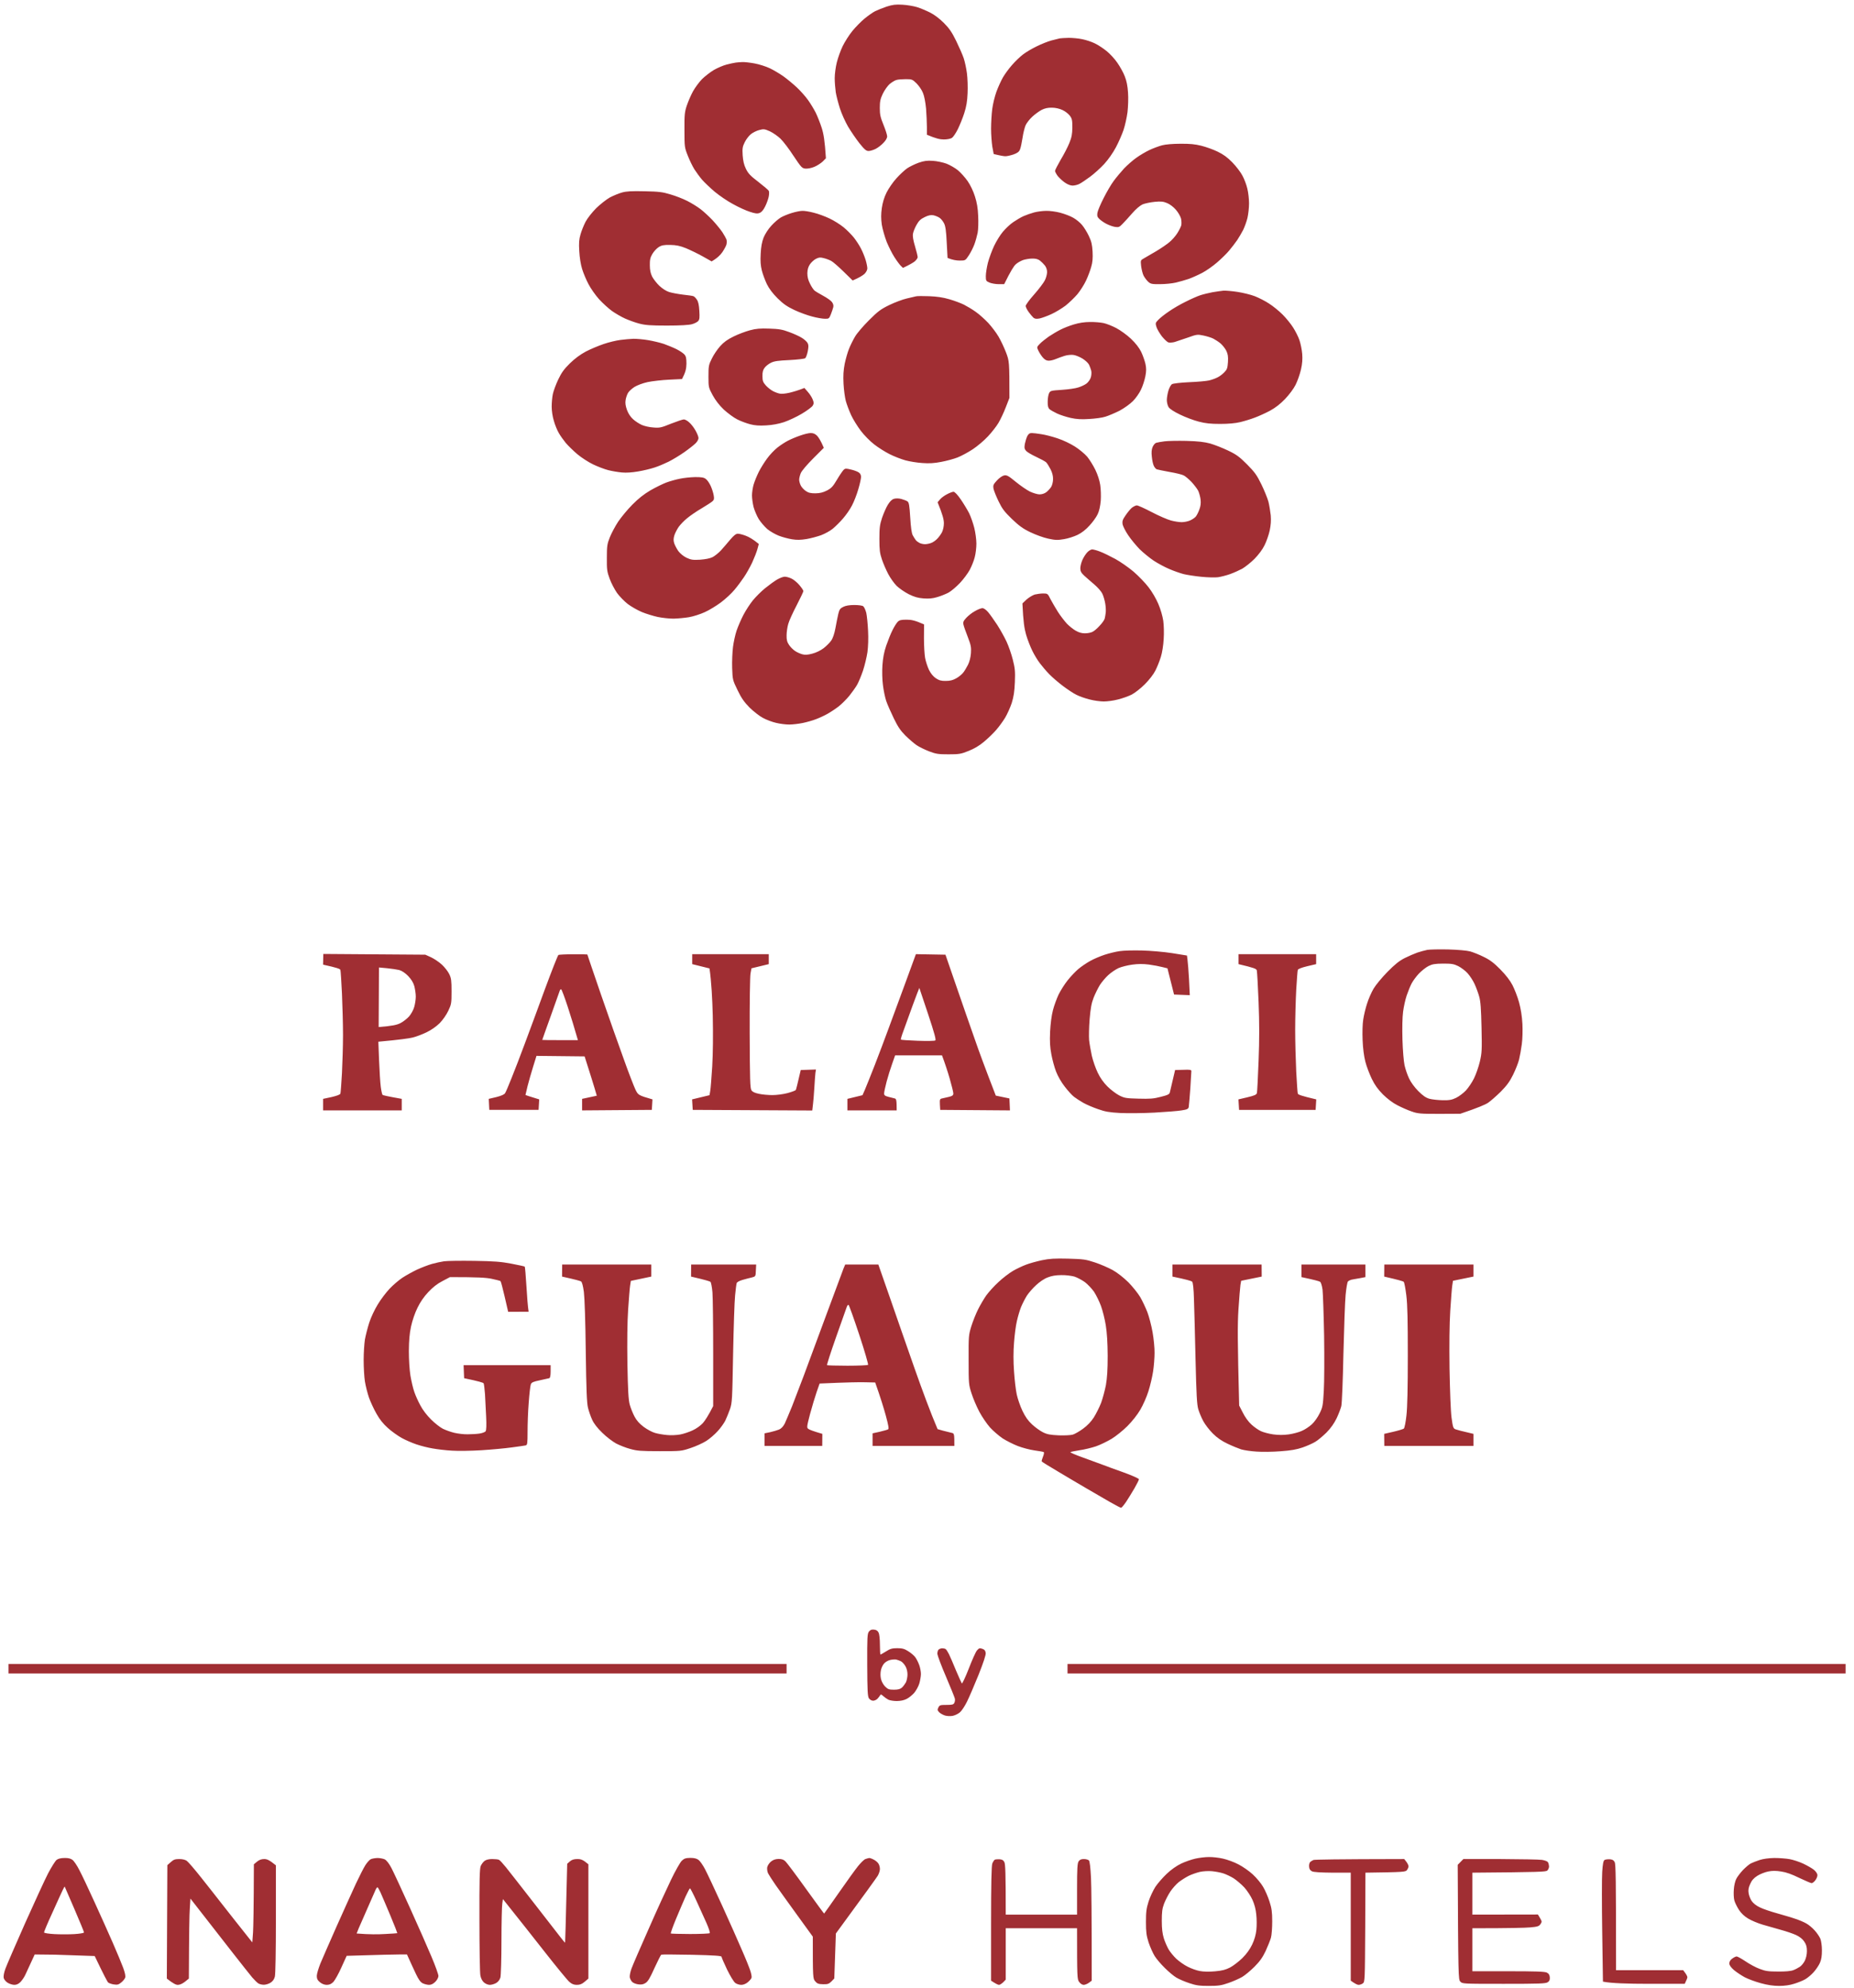 <svg version="1.2" xmlns="http://www.w3.org/2000/svg" viewBox="0 0 1768 1896" width="1768" height="1896">
	<title>PALACIOCONDE (1)</title>
	<style>
		.s0 { fill: #a02e33 } 
	</style>
	<g id="Background">
		<path id="Path 0" fill-rule="evenodd" class="s0" d="m860.5 4.5c4.4 0.2 10.7 1.3 14 2.3 3.3 1 8.9 3.4 12.5 5.2 4 2 9 5.8 13.1 9.9 5.1 5.1 7.7 8.9 11.7 17.1 2.8 5.8 6.1 13.2 7.2 16.5 1.1 3.3 2.5 9.8 3.1 14.5 0.6 4.7 0.9 13.2 0.6 19-0.3 7.7-1.2 12.8-3.2 19-1.5 4.7-4.3 11.5-6.1 15.2-1.9 3.8-4.4 7.5-5.6 8.3-1.4 0.9-4.6 1.5-7.8 1.5-3.5 0-7.4-0.8-16.1-4.5v-7.5c0-4.1-0.4-12-0.8-17.5-0.6-6.1-1.7-12-3-15-1.1-2.8-3.9-6.8-6.1-9-3.9-3.8-4.4-4-10.3-4-3.4 0-7.4 0.3-8.9 0.8-1.6 0.4-4.4 2.2-6.5 3.9-2 1.8-4.9 6-6.5 9.3-2.3 4.9-2.8 7.3-2.8 13.5 0 6.3 0.6 8.9 3.5 16 1.9 4.7 3.5 9.6 3.5 11 0.1 1.5-1.3 4-3.5 6.2-1.9 2.1-5.3 4.7-7.5 5.8-2.2 1.1-5.2 2-6.7 2-2.3 0-3.9-1.4-8.8-7.5-3.3-4.2-8.1-11.3-10.8-15.8-2.6-4.5-6.1-12.2-7.7-17.2-1.6-5-3.4-11.9-4-15.5-0.5-3.6-1-9.6-1-13.5 0-3.9 0.9-10.6 2-15 1.1-4.4 3.6-11.4 5.6-15.5 2-4.1 6.1-10.6 9.2-14.4 3.1-3.8 8.4-9.2 11.7-11.9 3.3-2.7 7.8-5.9 10-7 2.2-1.1 7.2-3.1 11-4.4 5.7-1.8 8.5-2.2 15-1.8zm157.5 1582.5h742v9h-742zm134.8 184.1c3.4-0.1 9.5 0.6 13.4 1.5 4 0.9 10.7 3.3 14.8 5.5 4.1 2.1 10.3 6.4 13.7 9.6 3.5 3.2 7.9 8.5 9.8 11.8 2 3.3 4.7 9.6 6.1 14 2.1 6.5 2.6 10 2.6 19 0 6.1-0.5 13-1.2 15.5-0.7 2.5-3 8.2-5.1 12.8-2.9 6.1-5.6 9.9-10.7 15-3.7 3.7-9 8.1-11.7 9.7-2.8 1.6-8.6 4.2-13 5.7-6.8 2.4-9.6 2.8-18.8 2.8-8.8 0-12-0.4-18.5-2.6-4.2-1.4-9.7-3.7-12.2-5.2-2.5-1.4-7.5-5.6-11.1-9.2-3.7-3.6-8.1-8.7-9.8-11.5-1.7-2.7-4.3-8.6-5.8-13-2.1-6.7-2.5-9.9-2.5-19.5 0-9.6 0.4-12.8 2.5-19.5 1.4-4.4 4.4-10.7 6.5-14 2.2-3.3 7.1-8.9 10.8-12.4 4.3-4.1 9.5-7.7 13.9-9.8 3.8-1.8 9.9-3.9 13.5-4.7 3.6-0.8 9.3-1.5 12.7-1.5zm-19.2 17.9c-2.8 1.4-7 4.1-9.5 6-2.5 2-6.1 6.1-8.1 9.1-2 3-4.6 8.1-5.9 11.4-1.8 4.8-2.2 8-2.2 16.5 0 7.5 0.6 12.2 1.9 16.5 1 3.3 3.1 8 4.5 10.5 1.4 2.5 4.8 6.6 7.4 9.1 2.7 2.5 7.6 6 10.9 7.6 3.3 1.7 8.5 3.6 11.5 4.1 3.4 0.7 9 0.8 14.5 0.3 7-0.6 10.2-1.5 14.5-3.7 3-1.6 8.2-5.6 11.6-8.9 4.1-4.1 7.1-8.2 9.4-13q3.3-7 4-14c0.4-3.8 0.4-10.4-0.1-14.5-0.4-4.8-1.7-9.8-3.6-14-1.6-3.6-5.1-8.9-7.8-11.9-2.8-3-7.3-6.8-10-8.6-2.8-1.8-7.3-3.9-10-4.8-2.8-0.9-7.7-1.8-11-2.1-3.3-0.3-8.5 0-11.5 0.7-3 0.7-7.8 2.4-10.5 3.7zm-1072.1-17c3.5-0.1 5.9 0.5 7.6 1.8 1.4 1 4.4 5.4 6.6 9.8 2.3 4.3 8.8 18 14.4 30.4 5.7 12.4 13.5 29.9 17.5 39 4 9.1 8.4 19.8 9.9 23.8 1.8 5.1 2.4 7.9 1.8 9.5-0.5 1.2-2.2 3.3-3.8 4.5-2.4 2-3.6 2.3-6.9 1.8-2.2-0.3-4.6-1.2-5.4-1.8-0.8-0.7-4-6.7-12.9-25.3l-20.3-0.7c-11.2-0.5-24.1-0.8-36.9-0.8l-3.6 7.8c-1.9 4.2-4.4 9.5-5.4 11.7-1 2.2-3.1 5.2-4.6 6.8q-2.7 2.7-5.8 2.7c-1.7 0-4.6-0.9-6.4-2-1.9-1.2-3.4-3.1-3.8-4.7-0.3-1.7 0.4-5.3 1.7-8.8 1.2-3.3 9.6-22.7 18.6-43 9.1-20.3 19-41.9 22.1-47.9 3.2-6 6.8-11.8 8.1-12.8 1.6-1.2 4.2-1.8 7.5-1.8zm-11.6 52.3c-4.5 9.7-8 18.2-7.9 18.7 0 0.6 4.5 1.3 9.8 1.6 5.4 0.3 14 0.3 19 0 5.1-0.3 9.3-1 9.3-1.6 0-0.6-4.1-10.6-9.1-22.2-5-11.7-9.2-21.4-9.3-21.5-0.1-0.2-1 1.4-2 3.5-1 2-5.4 11.7-9.8 21.5zm1642.2-52.3c4.7 0 11.2 0.5 14.5 1.1 3.3 0.6 9.1 2.5 13 4.3 3.8 1.8 8.5 4.5 10.2 5.9 1.9 1.6 3.3 3.7 3.3 5 0.1 1.2-0.8 3.4-2 5-1.1 1.5-2.7 2.7-3.5 2.7-0.8 0-6.1-2.3-11.8-5-7.1-3.5-12.4-5.4-17.2-6.1-5-0.8-8.6-0.8-12.5 0-3 0.6-7.6 2.4-10.3 4.1-3.4 2.2-5.3 4.3-6.8 7.8-1.6 3.4-2 5.8-1.5 8.7 0.3 2.2 1.6 5.6 2.9 7.5 1.4 2.1 4.5 4.6 7.8 6.1 3 1.5 10.6 4.1 16.9 5.8 6.3 1.8 14.2 4.1 17.5 5.3 3.3 1.1 7.8 3 10 4.3 2.2 1.2 5.8 4.2 7.9 6.6 2.2 2.4 4.6 6 5.4 7.9 0.8 1.9 1.5 6.8 1.5 11 0 5.4-0.5 8.8-1.9 12-1.1 2.5-3.8 6.5-6 8.9-2.1 2.4-5.7 5.4-7.9 6.7-2.2 1.3-6.9 3.2-10.5 4.3-4.2 1.4-9.3 2.1-14.5 2.1-5.5 0-11-0.8-17.5-2.6-5.2-1.4-12.2-4-15.4-5.7-3.3-1.8-7.9-4.9-10.3-6.9-2.9-2.6-4.3-4.6-4.3-6.3 0-1.6 1-3.3 2.7-4.5 1.6-1.2 3.5-2.1 4.3-2.1 0.8 0 4.6 2.1 8.5 4.7 3.8 2.6 9.9 5.9 13.5 7.2 5.5 2.1 8.2 2.5 17.5 2.5 6.9 0.1 12.3-0.4 14.5-1.3 1.9-0.7 4.7-2.2 6.2-3.2 1.6-1 3.7-3.6 4.8-5.8 1.2-2.5 2-6 2-9.2 0-4-0.6-6.2-2.5-9-1.6-2.5-4.4-4.7-7.8-6.3-2.8-1.3-9.5-3.6-14.7-5-5.2-1.5-13.1-3.7-17.5-5-4.4-1.3-10.5-3.9-13.5-5.7-3.6-2.1-6.7-5.1-8.8-8.3-1.8-2.8-3.8-6.8-4.4-9-0.6-2.2-0.8-6.9-0.5-10.5 0.2-3.6 1.3-8.1 2.3-10 0.9-1.9 3.8-5.7 6.3-8.4 2.5-2.6 5.9-5.5 7.6-6.4 1.6-0.8 5.5-2.3 8.5-3.3 3.4-1.1 8.7-1.8 14-1.9zm-673-1735.9c3.6 0 9.4 0.5 13 1.3 3.6 0.7 9 2.5 12 4 3 1.4 8.1 4.8 11.3 7.4 3.2 2.6 7.8 7.6 10.2 11.2 2.5 3.6 5.7 9.3 7 12.8 1.7 4.2 2.7 9.1 3.1 15.5 0.4 5.2 0.1 13.3-0.5 18.7-0.7 5.2-2.4 12.9-3.8 17-1.4 4.1-4.6 11.5-7.2 16.4-2.8 5.3-7.2 11.6-11.2 16-3.6 3.9-9.7 9.4-13.5 12.2-3.8 2.8-8.4 5.9-10.2 6.8-1.7 0.9-4.7 1.6-6.5 1.6-2 0-4.8-1.1-7.5-3-2.3-1.6-5.3-4.5-6.7-6.2-1.3-1.8-2.5-4-2.5-4.8 0-0.8 2.4-5.5 5.3-10.5 3-4.9 6.7-12.1 8.3-16 2.3-5.7 2.8-8.5 2.9-15 0-7-0.3-8.4-2.5-11.3-1.4-1.8-4.5-4.2-7-5.3-2.7-1.3-6.7-2.2-10-2.2-3.8-0.1-6.8 0.6-9.8 2.1-2.3 1.2-6.3 4.1-8.9 6.5-2.5 2.3-5.4 6-6.4 8.2-0.9 2.2-2.3 7.6-2.9 12-0.7 4.4-1.7 9.4-2.4 11-0.9 2.3-2.4 3.4-6.2 4.8-2.7 0.9-6.1 1.7-7.7 1.7-1.5 0-4.6-0.5-11.2-2.1l-1.3-6.9c-0.6-3.9-1.2-11.6-1.2-17.2 0-5.7 0.5-14.1 1.1-18.8 0.6-4.7 2.4-12.1 4-16.5 1.6-4.4 4.4-10.5 6.1-13.5 1.7-3 5.6-8.4 8.7-11.9 3.1-3.6 7.8-8.1 10.6-10.2 2.7-2.1 8.6-5.6 13-7.7 4.4-2.2 10.7-4.7 14-5.6 3.3-0.8 6.9-1.7 8-2 1.1-0.2 4.9-0.4 8.5-0.5zm-311 23.1c1.9-0.1 7.1 0.5 11.5 1.3 4.4 0.8 10.9 2.9 14.5 4.6 3.6 1.7 9.4 5.2 13 7.7 3.6 2.6 9.4 7.4 12.9 10.7 3.5 3.3 8.3 8.7 10.6 12 2.4 3.3 5.6 8.7 7.3 12 1.6 3.3 4.2 9.8 5.7 14.5 1.8 5.7 2.9 11.9 4 28.9l-3 3.1c-1.7 1.6-5.3 4-8 5.1-2.8 1.2-6.5 1.9-8.5 1.7-3.3-0.3-4-1.1-11.3-12-4.2-6.5-9.8-13.9-12.5-16.5-2.6-2.5-7.2-5.7-10.2-7.1-5-2.2-5.9-2.3-10-1.2-2.5 0.6-6.1 2.4-8 3.9-1.9 1.5-4.6 5-5.9 7.7-2.1 4.2-2.4 5.9-2 12.4 0.4 5.4 1.2 9.1 3.1 13 2.2 4.5 4.3 6.7 11.9 12.5 5 3.9 9.5 7.7 9.9 8.5 0.5 0.8 0.4 3.4-0.1 5.8-0.5 2.3-2 6.5-3.4 9.2-1.6 3.3-3.4 5.4-5.3 6.1-2.1 0.8-4.1 0.6-9.2-1.1-3.6-1.1-10.8-4.4-16-7.3-5.3-2.8-13.2-8.2-17.5-11.8-4.4-3.7-9.8-8.9-12.1-11.5-2.3-2.7-5.5-7.1-7.3-9.9-1.7-2.7-4.6-8.6-6.3-13-3.1-7.8-3.2-8.3-3.2-24.5-0.1-14.7 0.2-17.3 2.3-23.5 1.3-3.8 3.9-9.9 5.9-13.5 2-3.6 5.9-8.8 8.6-11.6 2.8-2.7 7.9-6.7 11.3-8.7 3.5-2 8.9-4.3 12-5.1 3.2-0.8 7.1-1.7 8.8-1.9 1.6-0.2 4.6-0.5 6.5-0.5zm417.5 77.9c9-0.1 14 0.4 20 1.9 4.4 1.1 11.4 3.6 15.5 5.6 5.4 2.6 9.3 5.4 14 10.2 3.6 3.7 8 9.4 9.7 12.7 1.8 3.3 3.9 8.9 4.7 12.5 0.9 3.6 1.6 9.9 1.6 14 0 4.1-0.7 10.3-1.5 13.8-0.8 3.4-2.7 8.6-4.1 11.5-1.5 2.8-4 7.2-5.7 9.7-1.7 2.5-5.1 6.9-7.6 9.9-2.5 3-7.8 8.2-11.7 11.5-3.9 3.4-10.2 7.8-14 9.8-3.8 2-9.6 4.6-12.9 5.8-3.3 1.1-8.8 2.7-12.3 3.5-3.4 0.8-10.1 1.5-15 1.5-7.7 0.1-9-0.2-11.3-2.2-1.4-1.3-3.4-3.9-4.4-5.8-1-1.9-2-6.1-2.4-9.2-0.6-5.6-0.6-5.6 2.8-7.5 1.8-1 7-4 11.5-6.7 4.4-2.6 10.1-6.5 12.6-8.6 2.5-2 5.9-5.9 7.6-8.6 1.7-2.7 3.4-6.1 3.8-7.6 0.3-1.6 0.2-4.5-0.3-6.5-0.6-2.1-2.7-5.8-4.9-8.3-2.2-2.6-5.8-5.3-8.3-6.3-3.6-1.5-5.8-1.8-11.9-1.2-4.1 0.4-9.3 1.5-11.5 2.4-2.4 1.1-6.4 4.4-10 8.6-3.3 3.8-7.5 8.4-9.3 10.2-2.8 2.9-3.6 3.2-7 2.7-2-0.3-5.7-1.6-8.2-2.9-2.5-1.3-5.5-3.4-6.8-4.7-1.9-1.8-2.2-3-1.8-5.8 0.3-1.9 2.9-8.2 5.9-14 2.9-5.8 7.2-13.2 9.7-16.5 2.4-3.3 6.9-8.6 9.9-11.9 3.1-3.2 8.3-7.8 11.6-10.1 3.3-2.4 8.9-5.7 12.5-7.4 3.6-1.7 9-3.7 12-4.5 3.3-0.9 10.4-1.5 17.5-1.5zm-236 16.3c3.8 0.2 9.7 1.5 13 2.7 3.3 1.3 8.2 4.1 10.9 6.3 2.7 2.3 6.9 6.9 9.3 10.4 2.5 3.6 5.4 9.6 6.9 14.5 1.9 5.9 2.8 11.2 3.1 18.7 0.3 5.8 0.1 13-0.5 16-0.6 3-2 8-3.1 11-1.1 3-3.5 7.8-5.3 10.5-3.3 5-3.3 5-8.8 5-3 0-6.9-0.6-11.5-2.5l-0.8-14.8c-0.5-10.7-1.2-15.6-2.5-18.1-0.9-1.9-2.8-4.3-4.2-5.3-1.4-1-4.1-2.1-6-2.5-2.6-0.4-4.8 0-8.4 1.8-3.8 1.8-5.6 3.6-7.7 7.4-1.6 2.8-3.1 6.6-3.4 8.5-0.4 2.3 0.3 6.4 2 12 1.4 4.7 2.5 9.3 2.5 10.3 0 0.9-1.3 2.7-2.8 4-1.5 1.2-4.7 3.1-11.2 6.2l-2.1-2c-1.1-1.1-3.8-4.7-5.9-8-2.2-3.3-5.5-9.9-7.5-14.7-1.9-4.9-4-12.3-4.7-16.5-0.8-5.8-0.8-9.9 0-15.8 0.8-5.4 2.2-10.2 4.6-15 1.9-3.8 6.1-9.9 9.4-13.5 3.2-3.6 7.8-7.8 10.2-9.5 2.4-1.6 7.3-4 10.9-5.3 5.2-1.8 8.1-2.2 13.6-1.8zm-275 29c13.8 0.3 17.2 0.7 24.7 3 4.9 1.4 12.1 4.2 16 6.2 4 2 9.8 5.6 12.8 7.9 3 2.3 8.2 7.1 11.5 10.6 3.3 3.6 7.5 8.7 9.3 11.4 1.8 2.8 3.5 5.9 3.9 7 0.3 1.1 0.3 3.1 0 4.5-0.3 1.4-2.1 4.7-3.9 7.4-1.8 2.7-4.9 5.8-10.3 8.9l-8.5-4.8c-4.7-2.6-11.9-6.1-16-7.8-5.8-2.3-9.2-3-15-3.1-6.1-0.1-8.2 0.3-11 2.1-1.9 1.2-4.6 4.1-6 6.5-2 3.4-2.5 5.6-2.4 10.8 0 4.6 0.7 7.7 2.2 10.8 1.2 2.3 4.3 6.3 6.9 8.8 2.9 2.7 6.6 5.1 9.3 5.9 2.5 0.8 8.4 1.9 13.2 2.5 4.9 0.5 9.4 1.2 10 1.5 0.7 0.2 2.2 1.7 3.2 3.2 1.4 2 2.1 5.1 2.4 10.8 0.4 6.5 0.2 8.3-1.2 9.8-0.9 0.9-3.5 2.3-5.9 2.9-2.7 0.8-11.2 1.3-23.7 1.3-15.9 0-20.8-0.4-26.5-1.9-3.9-1-9.9-3.2-13.5-4.8-3.6-1.6-9.2-4.9-12.5-7.2-3.3-2.4-8.8-7.4-12.3-11.2-3.4-3.8-8-10.3-10.1-14.4-2.2-4.1-4.9-10.6-6.1-14.5-1.3-4.2-2.4-11-2.7-17-0.5-7.8-0.2-11.3 1.2-16 0.9-3.3 3.1-8.7 4.8-12 1.8-3.4 6.2-9 10.2-13 3.9-3.8 9.8-8.4 13-10.2 3.3-1.7 8.5-3.9 11.5-4.7 4.2-1.2 9.2-1.5 21.5-1.2zm150.5 18.7c1.9-0.1 6.9 0.7 11 1.8 4.1 1 10.9 3.5 15 5.5 4.1 1.9 10.1 5.7 13.3 8.3 3.2 2.6 7.6 7.1 9.8 9.8 2.2 2.8 5.3 7.5 6.8 10.5 1.6 3 3.6 8 4.5 11 0.9 3 1.6 6.6 1.6 8 0 1.4-1.1 3.6-2.7 5.2-1.6 1.4-4.7 3.5-11.3 6.3l-8.8-8.6c-4.8-4.7-10.1-9.3-11.7-10.1-1.7-0.9-4.8-2.1-7-2.6-3.3-0.9-4.6-0.8-7.4 0.6-1.9 0.9-4.5 3.3-5.8 5.2-1.7 2.5-2.4 5-2.5 8.5 0 3.5 0.7 6.5 2.5 10 1.3 2.8 3.3 5.7 4.3 6.6 1.1 0.9 4.8 3.1 8.3 5 3.5 1.9 7.3 4.5 8.3 5.9q1.9 2.5 1.3 5c-0.3 1.4-1.4 4.4-2.3 6.8-1.6 4-1.9 4.3-5.7 4.2-2.2 0-7.6-0.9-12-2.1-4.4-1.1-12.1-3.9-17-6.2-7-3.3-10.6-5.8-16.1-11.2q-7-7-10.2-13.5c-1.7-3.6-3.9-9.4-4.8-13-1.2-4.7-1.5-9.1-1.1-16 0.3-6.7 1.2-11.3 2.8-15.5 1.5-3.5 4.4-8.1 7.4-11.3 2.7-3 6.8-6.5 9-7.8 2.2-1.3 6.9-3.2 10.5-4.3 3.6-1.1 8.1-2 10-2zm232.5 0c3.3-0.1 9.4 0.7 13.5 1.8 4.1 1.1 9.7 3.2 12.4 4.8 2.7 1.5 6.5 4.6 8.3 6.8 1.9 2.2 4.8 6.9 6.5 10.5 2.5 5.2 3.2 8.2 3.6 15 0.3 6.3 0 10.1-1.3 14.5-0.9 3.3-3.1 9.2-4.9 13-1.8 3.9-5.5 9.7-8.2 13-2.8 3.3-7.9 8.2-11.4 11-3.6 2.7-9.7 6.4-13.5 8.1-3.9 1.8-8.9 3.6-11.1 4.1-3.2 0.6-4.6 0.4-6-0.7-0.9-0.8-3-3.3-4.6-5.5-1.6-2.2-2.8-4.8-2.8-5.7 0-1 3.6-6 8.1-11 4.5-5.1 9-11.1 10.1-13.3 1.2-2.2 2.1-5.7 2.2-7.7 0.1-2.3-0.7-4.7-2-6.5-1.2-1.5-3.4-3.7-4.8-4.8-1.9-1.4-4.2-2-7.4-1.9-2.6 0-6.5 0.7-8.7 1.4-2.2 0.8-5.4 2.6-7 4.1-1.7 1.5-4.8 6.3-11 18.9h-5.3c-2.8 0-6.8-0.7-8.7-1.5-3.3-1.4-3.5-1.8-3.5-6.2 0-2.7 0.9-8.4 2-12.8 1.2-4.4 3.8-11.6 5.9-16 2.1-4.4 5.8-10.5 8.4-13.5 2.5-3 6.9-7.2 9.9-9.2 2.9-2 7.3-4.6 9.8-5.7 2.5-1.1 7-2.7 10-3.5 3-0.8 8.2-1.5 11.5-1.5zm169.2 76.1c2.1-0.1 8.1 0.4 13.3 1.2 5.2 0.8 12.6 2.6 16.5 4.1 3.8 1.5 10 4.6 13.7 7.1 3.8 2.4 9.5 7.1 12.8 10.4 3.3 3.3 7.8 8.8 10 12.3 2.2 3.4 5 8.9 6.1 12.2 1.1 3.3 2.3 9.2 2.6 13 0.4 4.9 0.1 9.4-1.2 15-1 4.4-3.3 10.9-5.1 14.5-1.9 3.8-6.1 9.4-10.1 13.6-4.5 4.7-9.3 8.4-14.3 11.1-4.1 2.2-10.7 5.2-14.5 6.6-3.9 1.5-10.2 3.4-14 4.3-4.6 1.1-11.2 1.7-19 1.7-9.2 0-14-0.5-20.5-2.2-4.7-1.2-12.7-4.2-17.8-6.7-6-2.9-9.8-5.4-10.9-7.1-1-1.6-1.7-4.6-1.7-6.8 0-2.2 0.7-6.2 1.5-8.9 0.8-2.7 2.3-5.5 3.4-6.2 1.2-0.7 8-1.5 16.5-1.9 8-0.3 16.5-1.1 19-1.7 2.5-0.6 6.1-1.9 8-2.9 1.9-0.9 4.8-3.1 6.5-4.9 2.6-2.7 3-4 3.4-9.8 0.3-5.2-0.1-7.6-1.6-10.7-1.1-2.2-3.6-5.3-5.4-6.9-1.9-1.6-5-3.6-6.9-4.6-1.9-1-6.2-2.3-9.5-3-5.7-1.2-6.4-1.1-15 2-5 1.7-10.6 3.6-12.5 4.2-1.9 0.5-4.5 0.7-5.8 0.4-1.2-0.3-4-3-6.3-5.8-2.2-2.9-4.6-7-5.2-9-1.1-3.6-1-3.9 1.8-6.8 1.6-1.7 6.1-5.3 10-7.9 3.8-2.7 11-6.9 16-9.3 4.9-2.5 11.2-5.3 14-6.2 2.7-0.9 8-2.2 11.7-2.9 3.7-0.6 8.5-1.3 10.5-1.5zm-280.7 5.3c7.4 0.3 13.1 1.1 19.2 2.9 4.9 1.4 11.2 3.8 14 5.2 2.9 1.5 8 4.5 11.3 6.9 3.3 2.3 8.6 7.1 11.9 10.6 3.2 3.5 7.6 9.3 9.7 12.9 2.1 3.6 5.3 10.3 7.1 15 3.2 8.4 3.3 8.7 3.3 43.5l-3.5 9c-1.9 5-5.1 11.7-7 14.9-1.9 3.2-6.4 9-10 12.8-3.6 3.9-10.1 9.4-14.5 12.3-4.4 2.9-10.9 6.4-14.5 7.8-3.6 1.4-10.6 3.3-15.5 4.2-6.5 1.3-11.5 1.6-18 1.1-5-0.3-12.3-1.5-16.3-2.6-3.9-1.1-10.7-3.7-15-5.9-4.2-2.1-10.9-6.3-14.7-9.3-3.9-3-9.6-8.8-12.7-12.9-3.1-4.1-7.3-10.8-9.2-14.9-1.9-4.1-4.2-10.2-5.1-13.5-0.9-3.3-1.9-10.7-2.2-16.5-0.4-7.8-0.1-12.7 1.1-19 1-4.7 2.8-11.2 4.2-14.5 1.3-3.3 3.9-8.5 5.7-11.5 1.7-3 7.7-10 13.2-15.5 8.7-8.7 11.3-10.6 19.5-14.6 5.2-2.5 12.6-5.3 16.5-6.2 3.8-0.9 7.9-1.8 9-2.1 1.1-0.3 6.7-0.3 12.5-0.1zm153.2 24.6c4.3-0.1 10.2 0.4 13 1 2.9 0.6 8.4 2.8 12.2 4.8 3.8 2 10.1 6.5 13.9 10.1 4.6 4.4 7.8 8.5 9.8 12.5 1.6 3.3 3.4 8.5 4.1 11.5 0.9 4.2 0.9 7-0.1 12-0.7 3.6-2.5 9.2-4.1 12.5-1.5 3.3-5 8.3-7.7 11-2.9 2.9-8.2 6.7-12.8 9.2-4.4 2.2-10.5 4.8-13.5 5.7-3 1-10 1.9-15.5 2.2-7.3 0.5-12.1 0.2-17.5-1-4.1-0.9-10-2.8-13-4.2-3-1.4-6.3-3.3-7.3-4.2-1.3-1.2-1.8-3.2-1.7-7.2 0-3 0.6-6.6 1.3-8 1.2-2.4 1.9-2.5 12.2-3.2 6.1-0.4 13.1-1.4 15.7-2.3 2.7-0.8 6.2-2.5 7.8-3.7 1.7-1.3 3.5-3.9 4.1-5.8 0.6-1.9 0.8-4.8 0.4-6.5-0.4-1.6-1.4-4.2-2.1-5.7-0.8-1.6-3.5-4.1-6.2-5.8-2.6-1.6-6.5-3.2-8.7-3.5-2.2-0.3-6 0.1-8.5 0.9-2.5 0.8-6.2 2.1-8.3 3-2 0.9-5.1 1.6-6.7 1.6-2.2 0-3.8-0.9-5.8-3.2-1.5-1.8-3.4-4.8-4.2-6.6-1.5-3.1-1.4-3.3 1.5-6.3 1.6-1.7 5.5-4.8 8.5-6.9 3-2 8-5 11-6.5 3-1.6 8.9-3.9 13-5.1 4.9-1.5 10.2-2.3 15.2-2.3zm-305.7 6.3c9.1 0.3 12.4 0.8 19 3.3 4.4 1.6 9.9 4.1 12.2 5.6 2.4 1.5 4.8 3.7 5.4 5 0.9 1.6 0.9 3.6 0.1 7.7-0.6 3-1.7 6-2.4 6.6-0.7 0.6-7.3 1.4-15.1 1.8-10.8 0.5-14.5 1-17.7 2.6-2.2 1.1-4.9 3.2-6 4.8-1.5 1.9-2.1 4.2-2 8 0 4.4 0.5 5.7 3.2 8.8 1.8 2 4.9 4.4 6.8 5.4 1.9 1 4.8 2.1 6.5 2.4 1.7 0.4 5.7 0 9.5-0.9 3.6-0.9 8.2-2.2 14-4.5l3.3 3.8c1.8 2 3.9 5.3 4.6 7.2 1.2 3 1.2 3.8 0 5.9-0.8 1.3-5.5 4.8-10.4 7.7-5 3-12.6 6.5-17 8-5.3 1.7-11.1 2.8-17 3.1-6.5 0.4-10.8 0.1-15.3-1.1-3.4-0.9-8.9-2.9-12.2-4.6-3.3-1.6-9-5.9-12.8-9.3-4.5-4.3-8-8.9-10.7-13.8-3.9-7.3-4-7.5-4-17.9 0-9.8 0.2-11 3.2-17 1.7-3.6 5.3-8.9 8-11.9 3.4-3.8 7-6.4 12.8-9.2 4.4-2.2 11.4-4.8 15.5-5.9 5.9-1.6 9.8-1.9 18.5-1.6zm-129.5 9.7c3 0 9.3 0.5 14 1.3 4.7 0.8 11.4 2.4 15 3.6 3.6 1.3 9 3.5 12 5 3 1.5 6.4 3.8 7.5 5 1.6 1.8 2 3.6 2 8.9-0.1 4.6-0.7 7.8-4.2 14.6l-12.4 0.6c-6.8 0.3-16 1.4-20.4 2.3-4.6 1-9.9 3-12.5 4.6-2.5 1.6-5.3 4.1-6.2 5.7-0.9 1.5-2 4.6-2.3 6.8-0.5 2.8-0.1 5.6 1.3 9.5 1.3 3.5 3.4 6.7 5.9 8.9 2.1 1.9 5.8 4.3 8.3 5.4 2.5 1.1 7.4 2.2 11 2.4 5.9 0.5 7.4 0.2 16.7-3.6 5.7-2.2 11.2-4.1 12.3-4.1 1.1 0 3.4 1.2 5.1 2.8 1.8 1.5 4.5 5 6 7.7 1.6 2.8 2.9 6 2.9 7.3 0 1.2-1.2 3.5-2.8 5-1.5 1.5-6.3 5.3-10.7 8.4-4.4 3.1-11.2 7.2-15 9.1-3.9 1.9-9.9 4.5-13.5 5.6-3.6 1.2-10.6 2.9-15.5 3.7-5.7 1-11.4 1.4-15.5 1-3.6-0.3-9.4-1.3-13-2.2-3.6-0.9-10.1-3.4-14.5-5.5-4.4-2.1-11.2-6.5-15-9.7-3.9-3.3-8.8-8.1-11.1-10.8-2.2-2.7-5.2-6.9-6.6-9.4-1.5-2.5-3.6-7.6-4.7-11.5-1.3-4.2-2.1-9.7-2.1-13.7 0-3.8 0.5-9.2 1.1-12 0.6-2.9 2.9-9.1 5.1-13.8 3.2-6.7 5.6-10 11.2-15.5 4.7-4.6 9.9-8.4 15.1-11.2 4.4-2.3 12-5.5 17-7.2 4.9-1.7 12.1-3.4 16-3.9 3.8-0.5 9.5-1 12.5-1.1zm169 89.9c2.5 0 4.2 0.7 6.2 2.7 1.4 1.6 3.5 4.7 6.3 11.4l-10.2 10.2c-5.9 5.9-10.9 11.8-11.8 14-0.8 2-1.5 4.8-1.5 6.2 0 1.4 0.7 3.9 1.5 5.5 0.8 1.7 3 4 4.7 5.2 2.6 1.8 4.7 2.3 9.3 2.3 4.4-0.1 7.3-0.8 11-2.7 4.2-2.2 5.7-3.8 9.6-10.4 2.6-4.4 5.5-8.6 6.4-9.4 1.4-1.3 2.4-1.3 6.8-0.2 2.9 0.6 6.2 1.9 7.4 2.7 1.5 0.9 2.3 2.5 2.3 4.3 0 1.5-1.1 6.8-2.6 11.7-1.4 5-4.1 11.9-6 15.5-1.8 3.6-5.7 9.2-8.6 12.5-2.8 3.3-7.2 7.6-9.7 9.7-2.5 2.1-7.5 4.8-11.1 6.2-3.6 1.3-9.9 3-14 3.7-5.7 0.9-9.1 1-14 0.2-3.6-0.6-9.2-2.1-12.5-3.4-3.3-1.3-8.2-4.1-10.9-6.3-2.6-2.3-6.3-6.6-8.2-9.6-1.8-3-4-8.2-4.9-11.5-0.8-3.3-1.5-8.2-1.5-11 0-2.7 0.7-7.5 1.6-10.5 0.9-3 3.1-8.4 4.9-12 1.8-3.6 5.4-9.3 7.9-12.7 2.5-3.5 7-8.2 9.8-10.4 2.9-2.3 7.5-5.3 10.3-6.7 2.7-1.4 7.9-3.6 11.5-4.8 3.6-1.3 8.1-2.4 10-2.4zm210.8 0c1.5 0 5.6 0.5 9.2 1.1 3.6 0.5 10.5 2.3 15.5 4 5.2 1.7 12.1 5 16.5 7.8 4.1 2.6 9.4 7 11.7 9.7 2.2 2.7 5.7 8.3 7.7 12.4 2.2 4.5 4.1 10.3 4.7 14.5 0.6 3.9 0.8 10.6 0.5 15-0.5 5.3-1.4 9.7-3 13-1.3 2.8-4.8 7.6-7.8 10.8-3.4 3.8-7.4 6.9-11.3 8.8-3.3 1.6-9.2 3.5-13 4.1-5.9 1-8.2 1-15-0.5-4.4-0.9-12-3.7-17-6.1-7.1-3.4-10.8-6.1-17.7-12.7-7.2-7-9.3-9.8-12.7-16.9-2.3-4.7-4.4-10.1-4.8-12-0.5-3.1-0.2-4 3.3-7.8 2.3-2.5 5.1-4.4 6.9-4.8 2.6-0.4 4.1 0.4 11 6.1 4.4 3.6 10.5 7.8 13.5 9.3 3 1.4 7.2 2.7 9.2 2.7 2.2 0 4.8-0.8 6.5-2.1 1.5-1.2 3.6-3.4 4.6-5 1-1.6 1.8-4.9 1.8-7.4 0.1-2.9-0.7-6.2-2.4-9.5-1.4-2.7-3.3-5.8-4.3-6.7-1.1-0.9-5.3-3.2-9.4-5.1-4.1-1.9-8.4-4.4-9.5-5.6-1.7-1.9-1.9-3-1.3-6.7 0.5-2.4 1.5-5.7 2.3-7.4 1.2-2.2 2.2-3 4.3-3zm147.7 7.5c11.1 0.3 16.9 1 22.5 2.5 4.1 1.2 11.8 4.2 17 6.7 8 3.8 10.8 5.9 18.1 13.2 7.3 7.4 9.3 10.1 13.7 19.1 2.8 5.8 5.8 13.2 6.7 16.5 0.8 3.3 1.8 9.2 2.2 13 0.4 4.8 0.1 9.3-1 14.5-0.9 4.1-3.1 10.4-4.9 14-2 4.1-5.6 8.9-9.7 13.1-3.6 3.6-8.9 7.7-11.6 9.3-2.8 1.5-7.9 3.8-11.5 5.1-3.6 1.3-8.8 2.6-11.5 3-2.8 0.4-10 0.2-16-0.4-6.1-0.6-13.7-1.8-17-2.6-3.3-0.9-9.4-3-13.5-4.8-4.1-1.7-10.8-5.3-14.8-7.9-3.9-2.6-10-7.6-13.5-11-3.4-3.5-8.3-9.4-10.9-13.3-2.6-3.8-5-8.6-5.4-10.5-0.4-2.9 0-4.4 2.8-8.4 1.8-2.7 4.5-6 6-7.3 1.6-1.2 3.7-2.3 4.8-2.3 1.1 0 7.5 2.9 14.2 6.4 6.8 3.6 15 7.1 18.3 8 3.3 0.9 7.9 1.6 10.2 1.6 2.4 0 6-0.7 8-1.6 2.1-0.9 4.6-2.6 5.5-3.7 1-1.2 2.5-4.2 3.4-6.7 1.2-3.1 1.6-6.1 1.2-9.5-0.3-2.7-1.4-6.6-2.3-8.5-1-1.9-3.9-5.7-6.4-8.4-2.5-2.6-5.8-5.4-7.4-6.2-1.5-0.8-7.5-2.3-13.5-3.3-5.9-1.1-11.4-2.2-12.2-2.5-0.8-0.3-2.1-1.8-2.8-3.3-0.8-1.6-1.6-5.5-1.9-8.8-0.5-4.1-0.2-7 0.8-9.3 0.8-1.8 2.3-3.6 3.4-3.9 1.1-0.3 4.7-1 8-1.4 3.3-0.4 12.7-0.6 21-0.4zm-469 34.5c6.4 0 8.5 0.3 10.5 1.8 1.4 1 3.5 4.1 4.7 6.8 1.2 2.7 2.5 6.7 2.8 8.9 0.6 3.2 0.3 4.3-1.2 5.6-1 0.9-5.6 3.9-10.3 6.7-4.7 2.7-10.9 7-13.8 9.4-2.9 2.3-6.5 6.1-8.1 8.3-1.5 2.2-3.4 5.8-4.1 8-0.9 3-1 4.9-0.2 7.5 0.6 1.9 2.4 5.3 3.9 7.5 1.8 2.4 4.8 4.9 7.8 6.4 4.4 2 6 2.3 13 1.9 5.2-0.4 9.4-1.2 12-2.5 2.2-1.2 5.8-4.1 8-6.5 2.2-2.4 6.1-7 8.7-10.1 3.5-4.1 5.5-5.7 7.3-5.7 1.4 0 4.9 0.9 7.7 2 2.9 1.1 6.9 3.3 12.3 7.8l-1.3 4.8c-0.7 2.7-3 8.5-5 12.9-2.1 4.4-5.6 10.7-7.9 14-2.2 3.3-6.2 8.7-9 12-2.7 3.3-8.5 8.7-12.9 12-4.3 3.2-11.3 7.5-15.4 9.3-4.1 1.9-10.9 4.1-15 4.8-4.1 0.7-10.8 1.3-14.8 1.4-3.9 0-10.7-0.7-15-1.6-4.2-0.9-11.1-3-15.2-4.7-4.1-1.7-10.2-5.2-13.5-7.7-3.2-2.5-7.8-7.2-10.2-10.5-2.3-3.3-5.5-9.4-7-13.5-2.5-6.8-2.8-8.7-2.7-20 0-11.2 0.3-13.2 2.8-19.5 1.5-3.8 5.1-10.6 8-15 3-4.4 9-11.7 13.5-16.2 5.7-5.8 10.9-9.9 17.3-13.7 5.1-2.9 12-6.3 15.3-7.5 3.3-1.2 8.9-2.8 12.5-3.5 3.6-0.8 10.1-1.5 14.5-1.6zm246.7 14c1.1 0 3.9 2.9 6.9 7.3 2.7 3.9 6.3 9.9 8 13.2 1.6 3.3 3.8 9.6 4.9 14 1.1 4.4 2 11.2 2 15 0 3.9-0.7 9.7-1.6 13-0.8 3.3-3 8.7-4.7 11.9-1.8 3.3-5.9 8.9-9.3 12.5-3.4 3.6-8.3 7.8-11 9.3-2.7 1.4-7.6 3.4-10.9 4.3-4.3 1.3-8 1.6-13 1.2-5.3-0.4-8.7-1.4-14-4-3.9-2-9-5.5-11.5-7.9-2.5-2.5-6.1-7.6-8.1-11.4-2-3.8-4.7-10-6-13.9-2-5.9-2.4-9-2.4-19.5 0-10.6 0.4-13.6 2.5-20 1.4-4.1 3.8-9.7 5.5-12.5 2.1-3.4 3.9-5.2 6-5.8 1.8-0.5 4.5-0.5 7 0.2 2.2 0.6 4.8 1.6 5.8 2.3 1.4 1.1 1.9 3.7 2.6 15.3 0.6 9.6 1.3 14.9 2.4 17 0.9 1.7 2.2 3.7 2.9 4.6 0.7 0.9 2.3 2.1 3.5 2.7 1.3 0.7 3.6 1.2 5.3 1.2 1.6 0 4.2-0.5 5.7-1.1 1.6-0.5 4.1-2.2 5.6-3.7 1.6-1.5 3.7-4.4 4.8-6.4 1.2-2.4 1.9-5.8 1.9-9-0.1-3.5-1.1-7.8-6-19.8l2.3-2.7c1.3-1.6 4.4-3.8 6.8-5 2.4-1.3 5.2-2.3 6.1-2.3zm132.2 55c1.2 0 4.6 0.9 7.6 2.1 3 1.1 9.5 4.3 14.5 7 4.9 2.7 12.8 8.2 17.5 12.2 4.7 4.1 11.1 10.7 14.2 14.8 3.3 4.2 7.3 11.1 9.3 15.9 2.1 4.8 4.1 11.8 4.7 16 0.6 4.1 0.8 12 0.4 17.5-0.3 5.8-1.4 12.9-2.7 17-1.2 3.9-3.5 9.7-5.2 13-1.8 3.6-5.8 8.8-10.1 13.1-4 4-9.5 8.3-12.6 9.9-3 1.5-8.9 3.6-13 4.6-4.1 1.1-10.2 1.9-13.5 1.9-3.3 0-9.4-0.8-13.5-1.9-4.1-1-9.8-3-12.5-4.4-2.8-1.3-8.6-5.2-13-8.5-4.4-3.3-10.3-8.4-13.1-11.3-2.9-3-6.8-7.6-8.9-10.4-2.1-2.7-5.3-8-7.1-11.7-1.9-3.8-4.6-10.7-6-15.5-1.7-6-2.7-12.2-3.5-29.8l4-3.8c2.3-2 5.8-4.1 7.8-4.7 2.1-0.5 5.7-1 8-1 4.2 0 4.4 0.2 6.9 5.3 1.5 2.8 4.7 8.4 7.1 12.2 2.5 3.9 6.4 8.9 8.6 11.3 2.3 2.4 6.1 5.4 8.4 6.7 2.8 1.7 5.8 2.5 8.8 2.5 2.5 0 5.7-0.6 7.2-1.4 1.6-0.7 4.7-3.4 7-6 2.4-2.5 4.5-5.6 4.7-6.8 0.3-1.3 0.7-3.6 0.9-5.3 0.3-1.6 0.1-5.6-0.4-8.7-0.5-3.2-1.8-7.6-2.9-9.8-1.1-2.2-4.6-6.1-7.7-8.7-3.2-2.7-7.4-6.4-9.5-8.3-2.9-2.7-3.7-4.3-3.7-7 0-1.9 0.9-5.5 2-8 1.1-2.5 3.2-5.7 4.6-7.2 1.5-1.6 3.6-2.8 4.7-2.8zm-293.2 26c1.6 0 4.5 0.8 6.5 1.8 2 0.9 5.4 3.7 7.5 6.2 2.1 2.5 3.9 5.1 3.8 5.8 0 0.6-2.9 6.7-6.4 13.5-3.5 6.7-7.2 14.7-8 17.7-0.9 3-1.6 8-1.6 11-0.1 4.1 0.5 6.4 2.3 9 1.2 1.9 3.8 4.5 5.7 5.8 1.9 1.3 5.1 2.7 7 3.2 2.5 0.7 5.1 0.6 9.5-0.6 3.6-0.9 7.9-3 10.8-5.2 2.6-2 5.9-5.3 7.2-7.2 1.6-2.2 3.1-6.6 4.1-12 0.8-4.7 2.1-10.7 2.7-13.5 1-4.2 1.8-5.3 4.7-6.7 2.3-1.2 5.9-1.8 10.5-1.8 4.2 0 7.7 0.5 8.6 1.2 0.9 0.7 2.2 3.6 2.9 6.3 0.6 2.8 1.4 10.4 1.7 17 0.4 7.2 0.1 15.4-0.6 20.5-0.7 4.7-2.6 12.6-4.2 17.5-1.7 5-4.2 11-5.6 13.5-1.4 2.5-4.8 7.2-7.4 10.5-2.7 3.3-7.2 7.8-10.1 10.1-2.9 2.3-7.8 5.5-10.8 7.2-3 1.7-8 4-11 5.1-3 1.2-8.7 2.8-12.5 3.6-3.9 0.8-9.7 1.5-13 1.5-3.3 0-8.9-0.7-12.5-1.6-3.6-0.8-9.2-2.9-12.5-4.7-3.3-1.7-9-6.2-12.8-9.9-5.2-5.3-7.8-9-11.4-16.5-4.7-9.7-4.8-9.9-5.2-21.3-0.2-6.3 0.2-15.3 0.8-20 0.6-4.7 2.1-11.6 3.4-15.5 1.3-3.8 4.2-10.6 6.5-15 2.3-4.4 6.4-10.7 9.1-14 2.7-3.3 7.9-8.5 11.6-11.5 3.7-3 8.8-6.7 11.3-8.2 2.6-1.5 5.9-2.8 7.4-2.8zm188.5 30c1.4 0 3.5 1.5 5.5 3.8 1.7 2 5.6 7.5 8.7 12.2 3 4.7 7 11.9 8.9 16 1.9 4.1 4.6 11.8 5.9 17 2.1 8.3 2.4 11.1 2 21.5-0.4 9.2-1.1 13.8-3 20-1.5 4.4-4.3 10.7-6.3 14-2 3.3-5.7 8.4-8.3 11.4-2.5 3-7.8 8.1-11.6 11.3-4.8 4.1-9.5 6.8-15 9-7.2 2.9-9 3.2-19 3.2-9.7 0-11.9-0.3-18.5-2.8-4.1-1.6-9.5-4.2-12-5.9-2.5-1.7-7.2-5.8-10.6-9.1-4.7-4.7-7.3-8.5-11.2-16.6-2.8-5.8-6.1-13.2-7.2-16.5-1.1-3.3-2.5-10-3.1-15-0.7-5.1-0.9-13.4-0.5-19 0.5-7.1 1.5-12.5 3.6-18.7 1.7-4.9 4.3-11.5 6-14.8 1.6-3.3 3.9-6.9 5-8 1.6-1.6 3.3-2 8.5-2 4.6 0 8 0.7 16.6 4.5l-0.1 13c0 7.2 0.5 15.7 1.1 19 0.6 3.3 2.3 8.4 3.7 11.4 1.8 3.6 4.1 6.3 6.6 8 3.1 2 5.1 2.6 9.5 2.5 4.1 0 6.8-0.7 10.1-2.6 2.5-1.4 5.4-3.9 6.6-5.5 1.2-1.5 3.1-4.8 4.4-7.3 1.4-2.8 2.5-7 2.8-11 0.4-5.7 0-7.7-3-15.5-1.9-4.9-3.8-10.2-4.1-11.7-0.6-2.3-0.1-3.5 2.5-6.4 1.8-2 5.5-5 8.3-6.5 2.7-1.6 6-2.9 7.2-2.9zm444.3 325.5c9.5 0.3 17.6 1 21 1.9 3 0.9 8.9 3.2 13 5.3 5.6 2.7 9.6 5.7 15.5 11.7 5.3 5.4 9.3 10.5 11.7 15.1 2 3.9 4.9 11.3 6.3 16.5 1.7 6.2 2.8 13.3 3.2 20.5 0.3 6.2 0.1 14.7-0.6 19.5-0.6 4.7-1.8 11.2-2.6 14.5-0.8 3.3-3.4 9.8-5.7 14.5-3.2 6.5-6 10.3-11.7 16.1-4.2 4.1-9.6 8.9-12.1 10.6-2.5 1.7-9.5 4.8-26.5 10.5l-20 0.1c-18.3 0-20.6-0.2-26.5-2.3-3.6-1.2-9.7-3.9-13.5-5.9-4.4-2.2-9.5-6.1-13.8-10.3-4.9-5-7.8-9-10.7-15-2.2-4.6-5-11.9-6.1-16.3-1.3-5.1-2.3-12.6-2.6-20.5-0.3-7.1-0.1-15.6 0.6-19.7 0.6-4 2.2-10.8 3.6-15 1.3-4.3 4.1-10.7 6.2-14.3 2.1-3.6 8-10.7 13.3-16.1 7.2-7.3 11.2-10.5 16.5-13.2 3.8-1.9 9.2-4.2 12-5.2 2.7-0.9 7-2.1 9.5-2.6 2.5-0.4 11.5-0.6 20-0.4zm-28.1 23.1c-2.5 2.7-5.6 6.9-6.9 9.4-1.3 2.5-3.4 7.7-4.7 11.5-1.3 3.9-2.8 10.8-3.4 15.5-0.7 5.1-0.9 15.7-0.6 26.5 0.3 10.1 1.2 20.8 2 24.5 0.8 3.6 2.7 9.2 4.3 12.5 1.7 3.7 5.1 8.3 8.8 12.1 4.4 4.4 7.3 6.4 10.6 7.3 2.5 0.7 8.1 1.3 12.5 1.4 6.7 0.1 8.8-0.3 13-2.3 2.7-1.3 6.9-4.5 9.3-7 2.3-2.5 5.8-7.6 7.7-11.5 1.9-3.8 4.4-11 5.6-16 1.9-8.3 2.1-10.9 1.6-32.5-0.4-18-0.9-24.9-2.2-29.5-0.9-3.3-2.9-8.7-4.4-12-1.5-3.3-4.5-7.9-6.7-10.3-2.1-2.4-6.2-5.4-8.9-6.8-4.3-2.1-6.4-2.4-14.5-2.4-7.9 0.1-10.2 0.5-14 2.4-2.5 1.3-6.6 4.6-9.1 7.2zm-263.9-22.1c8 0.2 20.8 1.3 28.5 2.5 7.7 1.2 14.1 2.2 14.3 2.3 0.1 0.1 0.7 5.2 1.2 11.2 0.5 6.1 1 14.5 1.5 26.6l-15-0.6-6.3-25-4.9-1.2c-2.6-0.7-8.4-1.8-12.8-2.4-5.8-0.7-10.2-0.7-16 0.1-4.4 0.6-10.3 2.1-13 3.3-2.8 1.3-7.2 4.3-9.8 6.7-2.7 2.5-6.3 6.8-8 9.5-1.7 2.8-4.4 8.2-5.9 12-2.1 5.4-2.9 10.1-3.8 20.5-0.6 7.4-0.8 16.4-0.5 20 0.4 3.6 1.6 10.3 2.6 15 1.1 4.7 3.6 11.9 5.6 16 2.3 4.9 5.6 9.5 9.2 13.1 3.1 3.1 8.1 6.9 11.1 8.5 5.1 2.6 6.5 2.9 18.5 3.2 10.8 0.3 14.4 0.1 21.2-1.7 6.9-1.7 8.4-2.5 8.8-4.3 0.3-1.3 1.6-6.6 5-21.3l7.8-0.2c6.3-0.3 7.7 0 7.7 1.2 0 0.8-0.5 8.4-1 16.8-0.6 8.3-1.3 16.2-1.5 17.5-0.4 1.8-1.5 2.4-6.8 3.2-3.4 0.6-15 1.5-25.7 2.1-10.7 0.6-25.4 0.7-32.5 0.4-10.7-0.6-14.5-1.2-21.5-3.7-4.7-1.6-11-4.3-14-6-3-1.7-7-4.3-8.8-5.7-1.9-1.4-5.8-5.7-8.8-9.6-3.4-4.3-6.6-9.9-8.4-14.5-1.6-4.1-3.6-11.5-4.5-16.5-1.3-6.9-1.6-12-1.2-21.5 0.4-7.7 1.4-15.6 2.7-20.5 1.1-4.4 3.6-11.1 5.4-15 1.9-3.8 5.7-9.9 8.6-13.5 2.8-3.6 7.5-8.5 10.3-10.9 2.9-2.4 7.9-5.8 11.2-7.6 3.3-1.9 9.5-4.5 13.7-5.9 4.3-1.4 10.8-3 14.5-3.5 3.8-0.6 13.3-0.8 21.3-0.6zm-780.8 3.3l97.3 0.7 5.5 2.5c3 1.4 7.7 4.6 10.3 7 2.7 2.5 5.8 6.5 7 9 1.9 3.9 2.2 6.2 2.2 16.5 0 11.3-0.2 12.4-3.1 18.5-1.7 3.7-5.2 8.7-8.2 11.8-3.3 3.2-7.9 6.5-12.5 8.7-3.9 1.9-9.9 4.2-13.2 5-3.3 0.8-12 2.1-32.8 4l0.7 18c0.4 9.9 1.1 21.2 1.6 25 0.5 3.9 1.3 7.3 1.7 7.7 0.5 0.4 4.7 1.4 18.3 3.8v11h-75v-11l8-1.7c5.1-1.2 8.2-2.3 8.5-3.3 0.3-0.8 0.9-9.6 1.5-19.5 0.5-9.9 1-26.3 1-36.5 0-10.2-0.5-27.9-1-39.5-0.6-11.5-1.2-21.7-1.5-22.5-0.3-1-3.3-2.1-16.5-5zm52.8 69.7c12.9-1 17.2-2 20.5-3.6 2.7-1.3 6.5-4.3 8.5-6.5 1.9-2.2 4.2-6.3 4.9-9 0.8-2.7 1.5-7.2 1.5-9.9 0-2.8-0.7-7.3-1.4-10-1-3.5-2.8-6.4-5.9-9.7-3-3-6-5-8.6-5.7-2.2-0.5-7.4-1.3-11.6-1.7l-7.6-0.7zm185.7-69.4c7.3-0.1 13.3 0.1 13.3 0.2 0 0.1 5.8 17.3 13 38.2 7.2 20.9 17 48.6 21.7 61.5 4.6 13 9.7 26 11.1 29 2.6 5.4 2.8 5.6 16.3 9.5l-0.6 10-66.5 0.5v-11l14-3-2.1-7.2c-1.2-4-3.8-12.4-9.5-30.3l-45.9-0.5-3.2 10.3c-1.8 5.6-4.1 14-5.3 18.5-1.1 4.5-2 8.4-2 8.5 0 0.1 2.9 1.1 13.1 4.2l-0.6 10h-47l-0.5-10.5 7.2-1.7c4.7-1.2 7.6-2.4 8.4-3.8 0.7-1.1 3.5-7.6 6.2-14.5 2.8-6.8 8.4-21.5 12.5-32.5 4.1-11 12.8-34.4 19.2-52 6.5-17.6 12.3-32.3 12.9-32.7 0.6-0.4 7.1-0.7 14.3-0.7zm-21.6 58.9c-4.5 12.4-8.1 22.7-8.1 22.8 0 0.1 7.6 0.2 17 0.2h17c-3.2-11.2-6.5-22-9.5-31.2-3-9.2-5.9-17-6.4-17.2-0.4-0.3-1.1 0.2-1.4 1.2-0.3 1-4.2 11.9-8.6 24.2zm134.9-59h73v9.5l-16.5 4-0.9 5c-0.5 2.8-0.9 28.4-0.8 57 0.2 44.2 0.4 52.4 1.7 54.3 1 1.6 3.3 2.6 7.2 3.4 3.2 0.7 8.9 1.2 12.8 1.2 3.8 0 10.3-0.8 14.4-1.9 4-1.1 7.6-2.4 7.9-3 0.3-0.5 1.5-5 4.7-19l14.5-0.5-0.5 3.3c-0.2 1.8-0.7 8-1 13.7-0.3 5.8-0.9 13.1-2 22.1l-114-0.6-0.6-10 16.6-4 0.7-4c0.4-2.2 1.2-12.7 1.9-23.5 0.7-12.5 0.9-29.8 0.5-48.5-0.4-15.9-1.3-32.5-3.1-44.9l-16.5-4.1zm213.3 0l28.2 0.5 10.7 31c5.9 17.1 13.7 39.6 17.4 50 3.6 10.5 9.6 26.8 19.9 53.4l13 2.7 0.5 11.4-66.5-0.5-0.3-5.2c-0.2-5-0.1-5.3 2.5-5.8 1.5-0.3 4.5-1 6.5-1.5 3-0.8 3.8-1.4 3.8-3.2 0-1.2-1.6-7.7-3.5-14.3-1.9-6.6-4.4-14.2-7.3-22h-44.7l-2.8 8c-1.6 4.4-4 12.1-5.3 17-1.3 5-2.4 10.1-2.4 11.3 0 1.8 0.8 2.4 4.2 3.3 2.4 0.6 5.1 1.3 6 1.5 1.4 0.4 1.8 1.5 1.8 11.4h-47v-11l14.4-3.5 2.4-5.5c1.3-3 5.5-13.6 9.4-23.5 3.8-9.9 9.8-25.6 13.2-35 3.5-9.3 10.7-29 16.1-43.7zm-11.9 73.3c-1.6 4.2-2.7 7.9-2.4 8.2 0.3 0.3 7.5 0.8 16 1.1 8.5 0.3 16.1 0.2 16.8-0.3 0.9-0.6-0.7-6.6-6.9-25.3-4.5-13.5-8.2-24.6-8.3-24.8-0.1-0.1-2.9 7.3-6.3 16.5-3.3 9.3-7.4 20.3-8.9 24.6zm319.6-73.3h74v9.5l-8.5 2c-5.4 1.3-8.7 2.6-9 3.5-0.3 0.8-0.9 9.4-1.5 19-0.5 9.6-1 26.7-1 38 0 11.3 0.5 29.3 1 40 0.6 10.7 1.2 20.2 1.5 21 0.3 1 3.5 2.2 17.6 5.5l-0.6 10h-73l-0.6-10 8.5-2c6.7-1.6 8.6-2.4 9.1-4 0.3-1.1 1-14.8 1.6-30.5 0.8-20.7 0.8-36.1 0-56.5-0.6-15.4-1.4-28.9-1.7-30-0.4-1.6-2.3-2.4-17.4-6zm-162.5 290.4c14.6 0.4 16.7 0.7 25.5 3.6 5.2 1.7 12.8 5 17 7.3 4.6 2.6 10.3 7.1 15 11.7 4.1 4.2 9.1 10.5 11.2 14 2.1 3.6 5.1 10 6.8 14.3 1.6 4.2 3.9 12.9 5 19.2 1.1 6.3 2 15.2 1.9 19.8 0 4.5-0.6 12.5-1.4 17.7-0.8 5.2-2.8 13.8-4.5 19-1.6 5.2-5.1 13.1-7.7 17.5-2.8 4.8-7.8 11.1-12.3 15.6-4.1 4.1-10.9 9.6-15 12.1-4.2 2.5-10.9 5.8-15 7.2-4.2 1.4-11.1 3.1-15.5 3.7-4.4 0.7-8.4 1.5-8.8 1.8-0.5 0.4 5.2 2.8 12.5 5.4 7.3 2.7 15.5 5.7 18.3 6.7 2.7 1.1 11.6 4.3 19.7 7.2 8.3 3 14.8 5.9 14.8 6.6 0 0.7-1.9 4.5-4.2 8.5-2.3 4-5.9 9.8-8 13-2.1 3.1-4.3 5.7-4.8 5.7-0.6 0-5.4-2.5-10.8-5.6-5.4-3.1-15.1-8.8-21.7-12.6-6.6-3.9-19-11.1-27.4-16.2-8.5-5-15.6-9.4-15.8-9.8-0.2-0.4 0.4-2.5 1.2-4.5 0.9-2.1 1.2-4 0.8-4.4-0.5-0.3-4.4-1-8.8-1.6-4.4-0.6-11.6-2.5-16-4.2-4.4-1.7-10.9-5-14.5-7.3-3.5-2.4-8.9-7-12-10.4-3-3.4-7.6-10.1-10.2-15-2.6-4.9-5.9-12.7-7.4-17.4-2.7-8.3-2.8-9.1-2.8-32-0.1-22.8 0-23.7 2.6-32.2 1.5-4.8 4.4-12 6.4-16 2-4 5.5-10 7.8-13.3 2.4-3.3 7.6-9.1 11.7-12.8 4-3.8 10.3-8.6 13.9-10.7 3.5-2 9.2-4.7 12.5-5.9 3.3-1.3 10-3.1 15-4.2 7.3-1.5 12-1.8 25-1.5zm-30.5 25.2c-3.1 2.8-7 7.3-8.8 10-1.7 2.7-4.2 7.6-5.6 10.9-1.3 3.3-3.1 9.4-4 13.5-1 4.1-2.2 13.4-2.7 20.5-0.7 8.4-0.7 18.2 0 27.5 0.5 8 1.7 17.9 2.6 22 0.9 4.1 3.3 11.1 5.4 15.5 2.8 5.8 5.3 9.4 9.2 13 3 2.8 7.6 6.1 10.4 7.5 4 2 6.9 2.5 15 2.9 5.6 0.2 11.5-0.1 13.5-0.7 1.9-0.6 6.3-3.1 9.7-5.6 4.1-3 7.7-6.7 10.3-10.8 2.2-3.5 5.3-9.7 6.9-13.8 1.5-4.1 3.6-11.8 4.6-17 1.2-6.9 1.7-14.5 1.7-28q-0.1-18.5-1.8-29c-0.9-5.8-3-14.1-4.6-18.5-1.6-4.4-4.6-10.4-6.6-13.5-2.1-3-6-7.1-8.7-9.2-2.8-2-7.3-4.4-10-5.3-2.9-0.8-8.3-1.5-12.5-1.4-5.2 0-9.3 0.7-13 2.2-3.3 1.2-7.8 4.3-11 7.3zm-536-23.1c19.3 0.3 25.6 0.8 35.6 2.7 6.7 1.3 12.4 2.5 12.7 2.8 0.3 0.3 1 8.6 1.6 18.5 0.6 9.9 1.3 19.5 2.1 24.5l-19.5 0.1-3.3-14.3c-1.8-7.9-3.6-14.6-4-15-0.4-0.3-4.2-1.3-8.5-2.2-5.1-1.1-13.1-1.6-39.7-1.6l-7.2 3.8c-4.9 2.5-9.2 5.9-13.5 10.5q-6.3 6.7-10.3 15c-2.4 4.8-4.9 12.2-6.1 17.7-1.5 6.9-2 13.4-2.1 23.5 0 8.4 0.6 17.8 1.5 23.5 0.9 5.2 2.5 12.2 3.7 15.5 1.1 3.3 3.7 9.1 5.8 12.9 2.1 4.1 6.3 9.6 10.2 13.4 3.5 3.5 8.6 7.5 11.2 8.8 2.6 1.3 7.6 3.1 11 3.9 3.4 0.8 9.2 1.5 12.8 1.4 3.5 0 8.6-0.3 11.2-0.7 2.6-0.4 5.3-1.4 5.8-2.2 0.7-0.9 0.9-6 0.5-14-0.3-6.9-0.8-16.5-1.1-21.5-0.4-4.9-0.9-9.5-1.3-10.2-0.4-0.7-4.7-2-18.6-4.9l-0.5-12.4h83v6c0 4-0.5 6.2-1.3 6.4-0.7 0.2-4.7 1.1-9 2-6.3 1.3-7.9 2-8.6 3.9-0.5 1.2-1.4 9.1-2 17.5-0.7 8.4-1.1 20.8-1.1 27.7 0 11.1-0.2 12.6-1.8 13-1 0.2-6.9 1.1-13.2 1.9-6.4 0.9-19.4 2.1-29 2.7-9.7 0.6-22.3 0.8-28 0.4-5.8-0.3-14.1-1.3-18.5-2.1-4.4-0.7-11.4-2.5-15.5-3.9-4.2-1.4-10.6-4.2-14.2-6.2-3.7-2.1-9.6-6.3-13-9.4-4.3-3.8-7.8-8.1-10.8-13.5-2.5-4.3-5.7-11.3-7.2-15.4-1.4-4.1-3.2-11.1-3.9-15.5-0.7-4.4-1.2-13.6-1.2-20.5 0-6.9 0.6-15.6 1.2-19.5 0.7-3.8 2.5-11 4.1-16 1.7-5.2 5.1-12.5 8.2-17.5 2.8-4.7 7.9-11.4 11.2-14.9 3.3-3.5 8.8-8.2 12.1-10.4 3.3-2.2 9.6-5.7 14-7.8 4.4-2 10.8-4.5 14.4-5.5 3.5-1 8.7-2.1 11.5-2.5 2.8-0.4 15.6-0.6 28.6-0.4zm84 3.5h85v11.5l-19.5 4.1-0.7 4.4c-0.4 2.5-1.2 12.8-1.9 23-0.8 12-1 30.1-0.7 51.5 0.5 26.1 1 34.3 2.2 39 0.9 3.3 3 8.5 4.6 11.5 2 3.8 4.7 6.8 8.7 9.8 3.2 2.4 8 5 10.8 5.8 2.7 0.8 7.9 1.7 11.5 2 3.5 0.4 9.2 0.1 12.5-0.5 3.3-0.6 8.6-2.4 11.8-3.9 3.4-1.5 7.6-4.5 9.8-6.9 2.1-2.4 5.2-7 9.9-16.3v-49.7c0-27.4-0.3-53.8-0.7-58.8-0.4-4.9-1.3-9.4-1.9-10-0.6-0.5-5-1.9-18.5-5l0.1-11.5h62l-0.3 5.7c-0.2 5.6-0.3 5.7-3.7 6.6-2 0.4-5.9 1.5-8.8 2.3-3.2 0.9-5.5 2.1-5.8 3.2-0.3 0.9-1 6.2-1.5 11.7-0.6 5.5-1.4 30.7-1.9 56-0.8 43.6-0.9 46.4-3 52.5-1.3 3.6-3.3 8.5-4.5 11-1.3 2.5-4.5 7-7.2 9.9-2.7 3-7.5 7.2-10.8 9.3-3.3 2.1-10.1 5.2-15 6.8-8.9 3-9.5 3-29.5 3-17.8 0-21.6-0.3-28-2.1-4.2-1.1-10.2-3.5-13.5-5.2-3.3-1.8-9.3-6.3-13.2-10.2-4.7-4.5-8.1-8.9-9.7-12.5-1.4-3-3.2-8.2-4-11.5-1.1-4.6-1.6-16.9-2.1-53.5-0.3-28.7-1.1-51.1-1.8-56.8-0.8-6.1-1.8-9.5-2.7-10.1-0.9-0.5-5.3-1.8-18.1-4.6zm269.9 0h31.6l10.9 31.2c5.9 17.2 16.7 48 23.8 68.3 7.2 20.4 15 41.6 21.8 57.5l5.3 1.5c2.8 0.7 6.4 1.6 8 2 2.6 0.5 2.7 0.8 2.7 12.5h-78v-12l6.8-1.5c3.7-0.9 7.3-1.9 8-2.3 0.9-0.5 0.4-3.6-2.2-13.2-1.9-6.9-4.9-16.8-10.1-31.5l-9-0.2c-4.9-0.2-16.9 0-44 1.2l-2.8 8c-1.5 4.4-4.4 13.9-6.3 21-3.2 12.3-3.3 13.1-1.6 14.3 0.9 0.7 4.3 2.1 13.3 4.7l-0.1 11.5h-55v-12l5.3-1.1c2.8-0.6 6.7-1.8 8.5-2.5 2.1-0.9 3.9-2.8 5.4-5.6 1.1-2.4 4.3-9.9 7.1-16.8 2.7-6.9 7.6-19.7 10.9-28.5 3.3-8.8 12.9-34.7 21.3-57.5 8.4-22.8 16-43.2 16.8-45.2zm-8.8 69.5c-5 14.3-8.9 26.2-8.5 26.5 0.3 0.2 9.1 0.5 19.4 0.5 10.4 0 19.2-0.4 19.7-0.8 0.4-0.4-3.3-13.4-8.4-28.7-5.1-15.4-9.7-28.3-10.2-28.5-0.5-0.3-1.3 0.7-1.8 2.2-0.6 1.5-5.2 14.5-10.2 28.8zm320.9-69.5h85l0.1 11.5-19.6 4-0.7 4c-0.3 2.2-1.2 12.7-1.9 23.5-0.9 14.4-0.9 28.9 0.7 91.5l3.5 6.8c2 4.1 5.3 8.7 8.2 11.3 2.6 2.4 6.6 5.2 9 6.3 2.3 1.1 7.6 2.5 11.7 3.1 5.3 0.7 9.7 0.7 15 0 4.1-0.6 9.8-2.1 12.5-3.4 2.8-1.2 7-4 9.4-6.2 2.5-2.3 5.6-6.7 7.4-10.4 3-6 3.2-7.7 4-21.5 0.5-8.3 0.6-31.9 0.3-52.5-0.4-20.7-1.1-40.5-1.5-44-0.5-3.7-1.5-7-2.3-7.5-0.8-0.6-5.1-1.8-17.8-4.5v-12h61v12l-5.7 1.1c-3.2 0.5-6.7 1.2-7.8 1.4-1.1 0.3-2.5 1-3.2 1.7-0.6 0.7-1.6 6.4-2.2 12.8-0.6 6.3-1.5 31.7-2.1 56.5-0.5 24.7-1.4 47-2 49.5-0.6 2.4-2.6 7.7-4.5 11.7-2.4 4.9-5.5 9.3-9.7 13.6-3.5 3.4-8.3 7.5-10.8 8.9-2.5 1.5-7.9 3.9-12 5.3-5.5 1.9-11.1 2.9-21 3.6-7.4 0.6-17.8 0.7-23 0.3-5.2-0.3-11.7-1.3-14.5-2.1-2.7-0.9-8.6-3.3-13-5.4-5.5-2.6-9.9-5.6-14-9.7-3.3-3.3-7.4-8.6-9.1-11.8-1.8-3.3-3.9-8.4-4.8-11.4-1.3-4.4-1.8-13.7-2.6-47-0.5-22.9-1.2-48.7-1.5-57.5-0.3-10.7-0.9-16.4-1.8-17.2-0.6-0.6-5.1-2-18.7-4.8zm202 0h85v11.5l-19.5 4-0.7 4.5c-0.4 2.5-1.2 13.2-1.9 24-0.8 12.5-1 32.3-0.7 55.5 0.4 21 1.1 40.3 1.9 46.4 1.3 9.5 1.6 10.4 3.9 11.3 1.4 0.5 5.7 1.7 17 4.3v11.5h-85l-0.1-11.5 8.7-2c4.8-1.1 9.3-2.5 10-3 0.7-0.6 1.8-6.1 2.5-12.5 0.9-7.7 1.3-26.9 1.3-57 0-33.6-0.3-48.7-1.4-57.5-0.8-6.6-1.9-12.5-2.5-13-0.6-0.6-5.1-1.9-18.6-5zm-486.6 348.2c2.1 0.2 3.5 1.1 4.3 2.8 0.8 1.4 1.3 6.3 1.3 11.7 0 5.1 0.3 9.3 0.5 9.3 0.3 0 2.7-1.4 5.3-3 3.9-2.5 5.8-3.1 10.7-3.1 4.9 0 6.9 0.6 10.5 2.9 2.5 1.5 5.5 4.1 6.7 5.7 1.2 1.6 2.9 5 3.8 7.5 0.9 2.4 1.6 6.3 1.6 8.5 0 2.2-0.7 6.2-1.5 9-0.8 2.7-3 6.7-4.8 8.9-1.8 2.1-5.1 4.8-7.3 5.9-2.5 1.3-6 2-9.5 2-3 0-6.6-0.6-8-1.3-1.3-0.7-3.5-2.2-4.8-3.4-2-1.8-2.4-1.9-3.1-0.6-0.5 0.8-1.6 2.3-2.5 3.2-1 1-2.8 1.8-4.1 1.8-1.4 0-3.1-1-4-2.3-1.2-1.9-1.5-7.2-1.6-31.8-0.1-26.3 0.1-29.7 1.6-31.8 1.3-1.6 2.6-2.2 4.9-1.9zm9.9 32c-1.3 1.2-2.8 4.2-3.3 6.5-0.6 2.8-0.6 5.8 0 8.5 0.6 2.5 2.2 5.5 4 7.3 2.6 2.6 3.8 3 8.4 3 4 0 6-0.6 7.6-2 1.2-1.1 2.9-3.4 3.8-5 0.8-1.7 1.5-5.1 1.5-7.5 0-2.8-0.7-5.8-2-8-1.2-2-3.1-4.1-4.4-4.7-1.3-0.6-3.3-1.3-4.5-1.6-1.2-0.2-3.7 0-5.5 0.4-1.9 0.4-4.4 1.8-5.6 3.1zm55.2-14.2c1.1 0 2.5 0.3 3.1 0.7 0.7 0.4 2.1 2.6 3.2 4.8 1.1 2.2 4.1 9.1 6.7 15.5 2.7 6.3 5.2 11.9 5.6 12.5 0.4 0.5 3.4-5.8 6.6-14 3.2-8.3 6.7-16.2 7.9-17.5 1.9-2.2 2.6-2.4 5.1-1.5 2.1 0.7 2.9 1.8 3.2 4 0.2 1.9-2.2 9.2-6.9 21-4 9.9-8.9 21.3-11 25.5-2 4.1-5 8.6-6.6 10-1.6 1.4-4.7 3-6.9 3.4-2.3 0.5-5.4 0.3-7.5-0.3-1.9-0.6-4.4-2-5.5-3.1-1.7-1.8-1.8-2.4-0.7-4.6 1.1-2.2 1.8-2.4 7.7-2.4 5.5 0 6.7-0.3 7.5-2 0.6-1.1 0.8-3 0.4-4.3-0.3-1.2-4.1-10.6-8.4-20.7-4.4-10.2-8-19.9-8.2-21.6-0.1-1.7 0.5-3.6 1.2-4.2 0.8-0.7 2.4-1.2 3.5-1.2zm-890.5 15h742v9h-742zm351.8 185c2.3 0 5.5 0.6 7 1.3 1.7 0.9 4.1 3.9 6.4 8.3 2 3.8 9.9 20.8 17.6 37.9 7.7 17 17 38.1 20.6 46.7 3.7 8.7 6.6 16.9 6.6 18.3 0 1.4-1.2 3.8-2.9 5.5-2 2-3.9 3-6 3-1.7 0-4.4-0.7-6.1-1.5-2.1-1.1-3.9-3.5-6.4-8.8-1.9-4-4.6-9.8-8.6-18.7h-7.7c-4.3 0-17.2 0.3-49.8 1.3l-5 11c-2.7 6.1-6.2 12.3-7.7 13.9-2 2-3.8 2.8-6.3 2.8-2.2 0-4.5-0.9-6.5-2.5-2.3-1.9-3-3.4-3-6 0-2 1.6-7.2 3.4-11.8 1.9-4.5 8.9-20.6 15.6-35.7 6.8-15.2 15-33.4 18.3-40.5 3.4-7.2 7.4-15.1 9-17.6 1.6-2.5 3.9-5.1 5.1-5.7 1.1-0.6 4-1.1 6.4-1.2zm-9.7 48.5c-3.4 7.7-7.1 16.1-8.2 18.7l-1.9 4.8c12 1 20.7 0.9 27 0.5 6.4-0.3 11.7-0.7 11.8-0.8 0.1-0.1-2.9-7.9-6.8-17.2-4-9.4-8.1-19.2-9.3-21.8-1.2-2.6-2.5-4.8-2.9-4.8-0.4 0.1-1.4 1.5-2.1 3.3-0.8 1.8-4.2 9.6-7.6 17.3zm308.1-48.6c3.7 0 6.1 0.6 7.8 1.9 1.4 1 4.2 5 6.2 8.8 2 3.8 9.4 19.5 16.4 34.9 7 15.4 15.5 34.5 18.9 42.5 3.5 7.9 7 16.7 7.9 19.5 0.9 2.7 1.5 5.8 1.2 6.7-0.3 1-1.9 2.9-3.6 4.3-1.8 1.5-4.2 2.5-6.2 2.5-1.8 0-4.4-0.8-5.7-1.8-1.4-1-4.8-6.6-7.8-12.7-2.9-6.1-5.3-11.6-5.3-12.3 0-0.9-6.6-1.4-28.2-1.9-15.6-0.3-28.7-0.4-29.3-0.1-0.5 0.3-3.4 6.1-6.5 12.8-4.2 9.4-6.2 12.8-8.5 14.2-2.1 1.4-4.1 1.7-7 1.3-2.2-0.3-4.8-1.3-5.7-2.3-1-0.9-2-2.9-2.3-4.2-0.3-1.4 0.4-5.2 1.6-8.5 1.2-3.3 8.5-20.2 16.2-37.5 7.6-17.4 17.3-38.5 21.4-47 4.1-8.6 8.8-16.8 10.3-18.3 2.4-2.3 3.8-2.7 8.2-2.8zm-13.6 58.1c-3.1 7.4-5.3 13.7-5 14 0.3 0.2 8.6 0.5 18.4 0.5 9.8 0 18.2-0.4 18.7-0.8 0.5-0.4-0.9-4.7-3-9.5-2.2-4.8-6.4-14.3-9.5-21-3.1-6.8-6-12.3-6.3-12.3-0.4 0.1-2.2 3.6-4.2 7.8-1.9 4.3-6 13.8-9.1 21.3zm184.2-58c0.7 0 2.6 0.6 4.2 1.5 1.7 0.8 3.7 2.5 4.5 3.7 0.9 1.3 1.5 3.6 1.5 5.3 0 1.6-0.9 4.5-2.1 6.5-1.2 1.9-10.6 15.1-39.9 55l-1.5 42.9-2.7 2.8c-2.4 2.4-3.6 2.8-8 2.7-4.4-0.1-5.7-0.6-7.5-2.8-2.2-2.5-2.3-3.3-2.3-42.6l-14.7-20.3c-8.1-11.1-17.3-24.1-20.6-28.7-3.3-4.7-6.5-9.8-7.3-11.3-0.8-1.5-1.1-4.1-0.9-5.7 0.3-1.7 1.9-4.1 3.5-5.5 2.2-1.8 4.3-2.5 7.3-2.6 3.2 0 4.9 0.6 6.7 2.4 1.4 1.4 10.2 13.1 19.5 26.1 9.4 13 17.1 23.6 17.3 23.6 0.1 0 6.4-8.9 14-19.8 7.5-10.8 15.8-22.3 18.4-25.5 2.6-3.2 5.7-6.3 7-6.7 1.3-0.5 2.9-0.9 3.6-1zm-658 1c2.9 0 5.7 0.6 7.2 1.7 1.4 1 7.7 8.3 14 16.3 6.3 8 15.4 19.4 20 25.4 4.7 6 13 16.6 28.5 36.1l0.7-9.5c0.3-5.3 0.7-22 0.8-65l3-2.5c2-1.7 4.3-2.5 6.8-2.5 2.7 0 4.8 0.8 11.2 6v51.2c0 30.8-0.4 52.8-1 55-0.7 2.6-2 4.4-4.2 5.8-1.8 1.1-4.6 1.9-6.3 1.9-1.6 0-3.9-0.5-5.1-1.2-1.2-0.7-3.8-3.3-5.9-5.7-2.1-2.5-10.8-13.5-19.4-24.5-8.6-11-21-27-39.6-50.8l-0.6 9.4c-0.4 5.1-0.7 22.3-0.9 66.9l-3.7 3c-2.3 1.8-4.9 3-6.8 3-1.8 0-4.4-1.2-10.5-6l0.5-108.2 3.3-2.9c2.6-2.4 4.2-2.9 8-2.9zm298.5 0c2.6 0 5.5 0.3 6.4 0.7 0.9 0.4 3.9 3.7 6.8 7.3 2.8 3.5 14.8 18.8 26.6 34 11.8 15.1 23.2 29.8 25.4 32.7 2.2 2.9 4.1 5.1 4.3 5 0.1-0.1 0.6-17.1 2-75.2l2.6-2.3c1.9-1.6 3.9-2.2 7.1-2.2 3.4 0 5.3 0.6 10.5 5v109l-3.5 3c-2.6 2.2-4.5 3-7.5 3-2.9 0-4.8-0.8-7.1-2.8-1.8-1.5-12.2-14.2-23.2-28.2-11-14.1-24.6-31.2-40.2-50.8l-0.6 4.1c-0.4 2.3-0.8 18.3-0.8 35.7 0 17.3-0.5 33-1 35-0.7 2.2-2.1 4.1-4 5.2-1.7 1-4.4 1.8-6.1 1.8-1.7 0-4.1-1-5.6-2.3-1.6-1.4-2.9-3.9-3.4-6.7-0.5-2.5-0.9-26.2-0.9-52.8-0.1-37.5 0.2-49 1.2-51.5 0.8-1.8 2.4-4 3.8-5 1.5-1.1 4.2-1.7 7.2-1.7zm483.7 0.2c2.6 0.2 3.8 0.9 4.7 2.8 0.9 1.8 1.3 9.2 1.3 50h68v-24.3c0-19.9 0.3-24.6 1.5-26.5 1.1-1.6 2.5-2.2 5-2.2 2 0 4.1 0.6 4.8 1.3 0.8 0.8 1.5 6.7 2 16.7 0.4 8.5 0.7 34 0.7 98l-2.7 2c-1.5 1.1-3.8 2-5 2-1.3 0-3.2-1.2-4.3-2.8-1.9-2.6-2-4.1-2-51.2h-68v49l-2.4 2.5c-1.4 1.3-3.2 2.5-4 2.5-0.9 0-2.9-0.9-7.6-4v-54.5c0-38.5 0.4-55.3 1.2-57.3 0.6-1.5 1.6-3 2.2-3.5 0.6-0.4 2.7-0.6 4.6-0.5zm386-0.2l2.1 2.7c1.1 1.5 2 3.4 2 4.3 0 0.8-0.7 2.4-1.5 3.5-1.3 1.8-2.7 2-39.6 2.5l-0.2 52.1c-0.3 50.7-0.3 52.1-2.3 53.5-1.1 0.8-2.9 1.4-4 1.4-1.1 0-3.2-0.9-7.5-4v-103h-17.2c-11.9-0.1-18.1-0.5-19.8-1.3-1.7-0.9-2.6-2.2-2.7-4.3-0.2-1.6 0.2-3.5 0.8-4.3 0.6-0.7 2.1-1.7 3.3-2.2 1.2-0.4 21.1-0.8 86.6-0.9zm56.4 0h35.1c19.2 0.1 37.2 0.4 39.8 0.8 2.6 0.4 5.2 1.3 5.7 2.2 0.6 0.8 1 2.6 1.1 4 0 1.3-0.7 3.1-1.7 4-1.4 1.2-7.2 1.5-71.4 2v40l62.5-0.1 2 3.4c1.9 3.2 1.9 3.6 0.4 5.8-1.4 2-2.7 2.5-10 3.1-4.6 0.4-18.8 0.8-54.9 0.8v41h34.3c25.5 0 34.9 0.3 36.7 1.3 1.8 0.9 2.6 2.1 2.8 4.4 0.2 2.4-0.3 3.7-2 4.8-1.9 1.3-8.3 1.5-41.8 1.5-39 0-39.5 0-41.5-2.1-1.9-2.1-2-3.7-2.5-111.4zm139.6 0.2c2.5 0.2 3.8 0.9 4.7 2.8 1 1.9 1.3 14.4 1.3 103h64l2 2.7c1.1 1.5 2 3.3 2 4 0 0.7-0.6 2.4-2.5 6.3h-34.3c-19.5 0-36.2-0.5-43.7-2.1l-0.7-47.2c-0.4-26-0.4-51.9 0-57.5 0.5-7.5 1.1-10.6 2.2-11.3 0.8-0.5 3.1-0.8 5-0.7z"/>
	</g>
</svg>